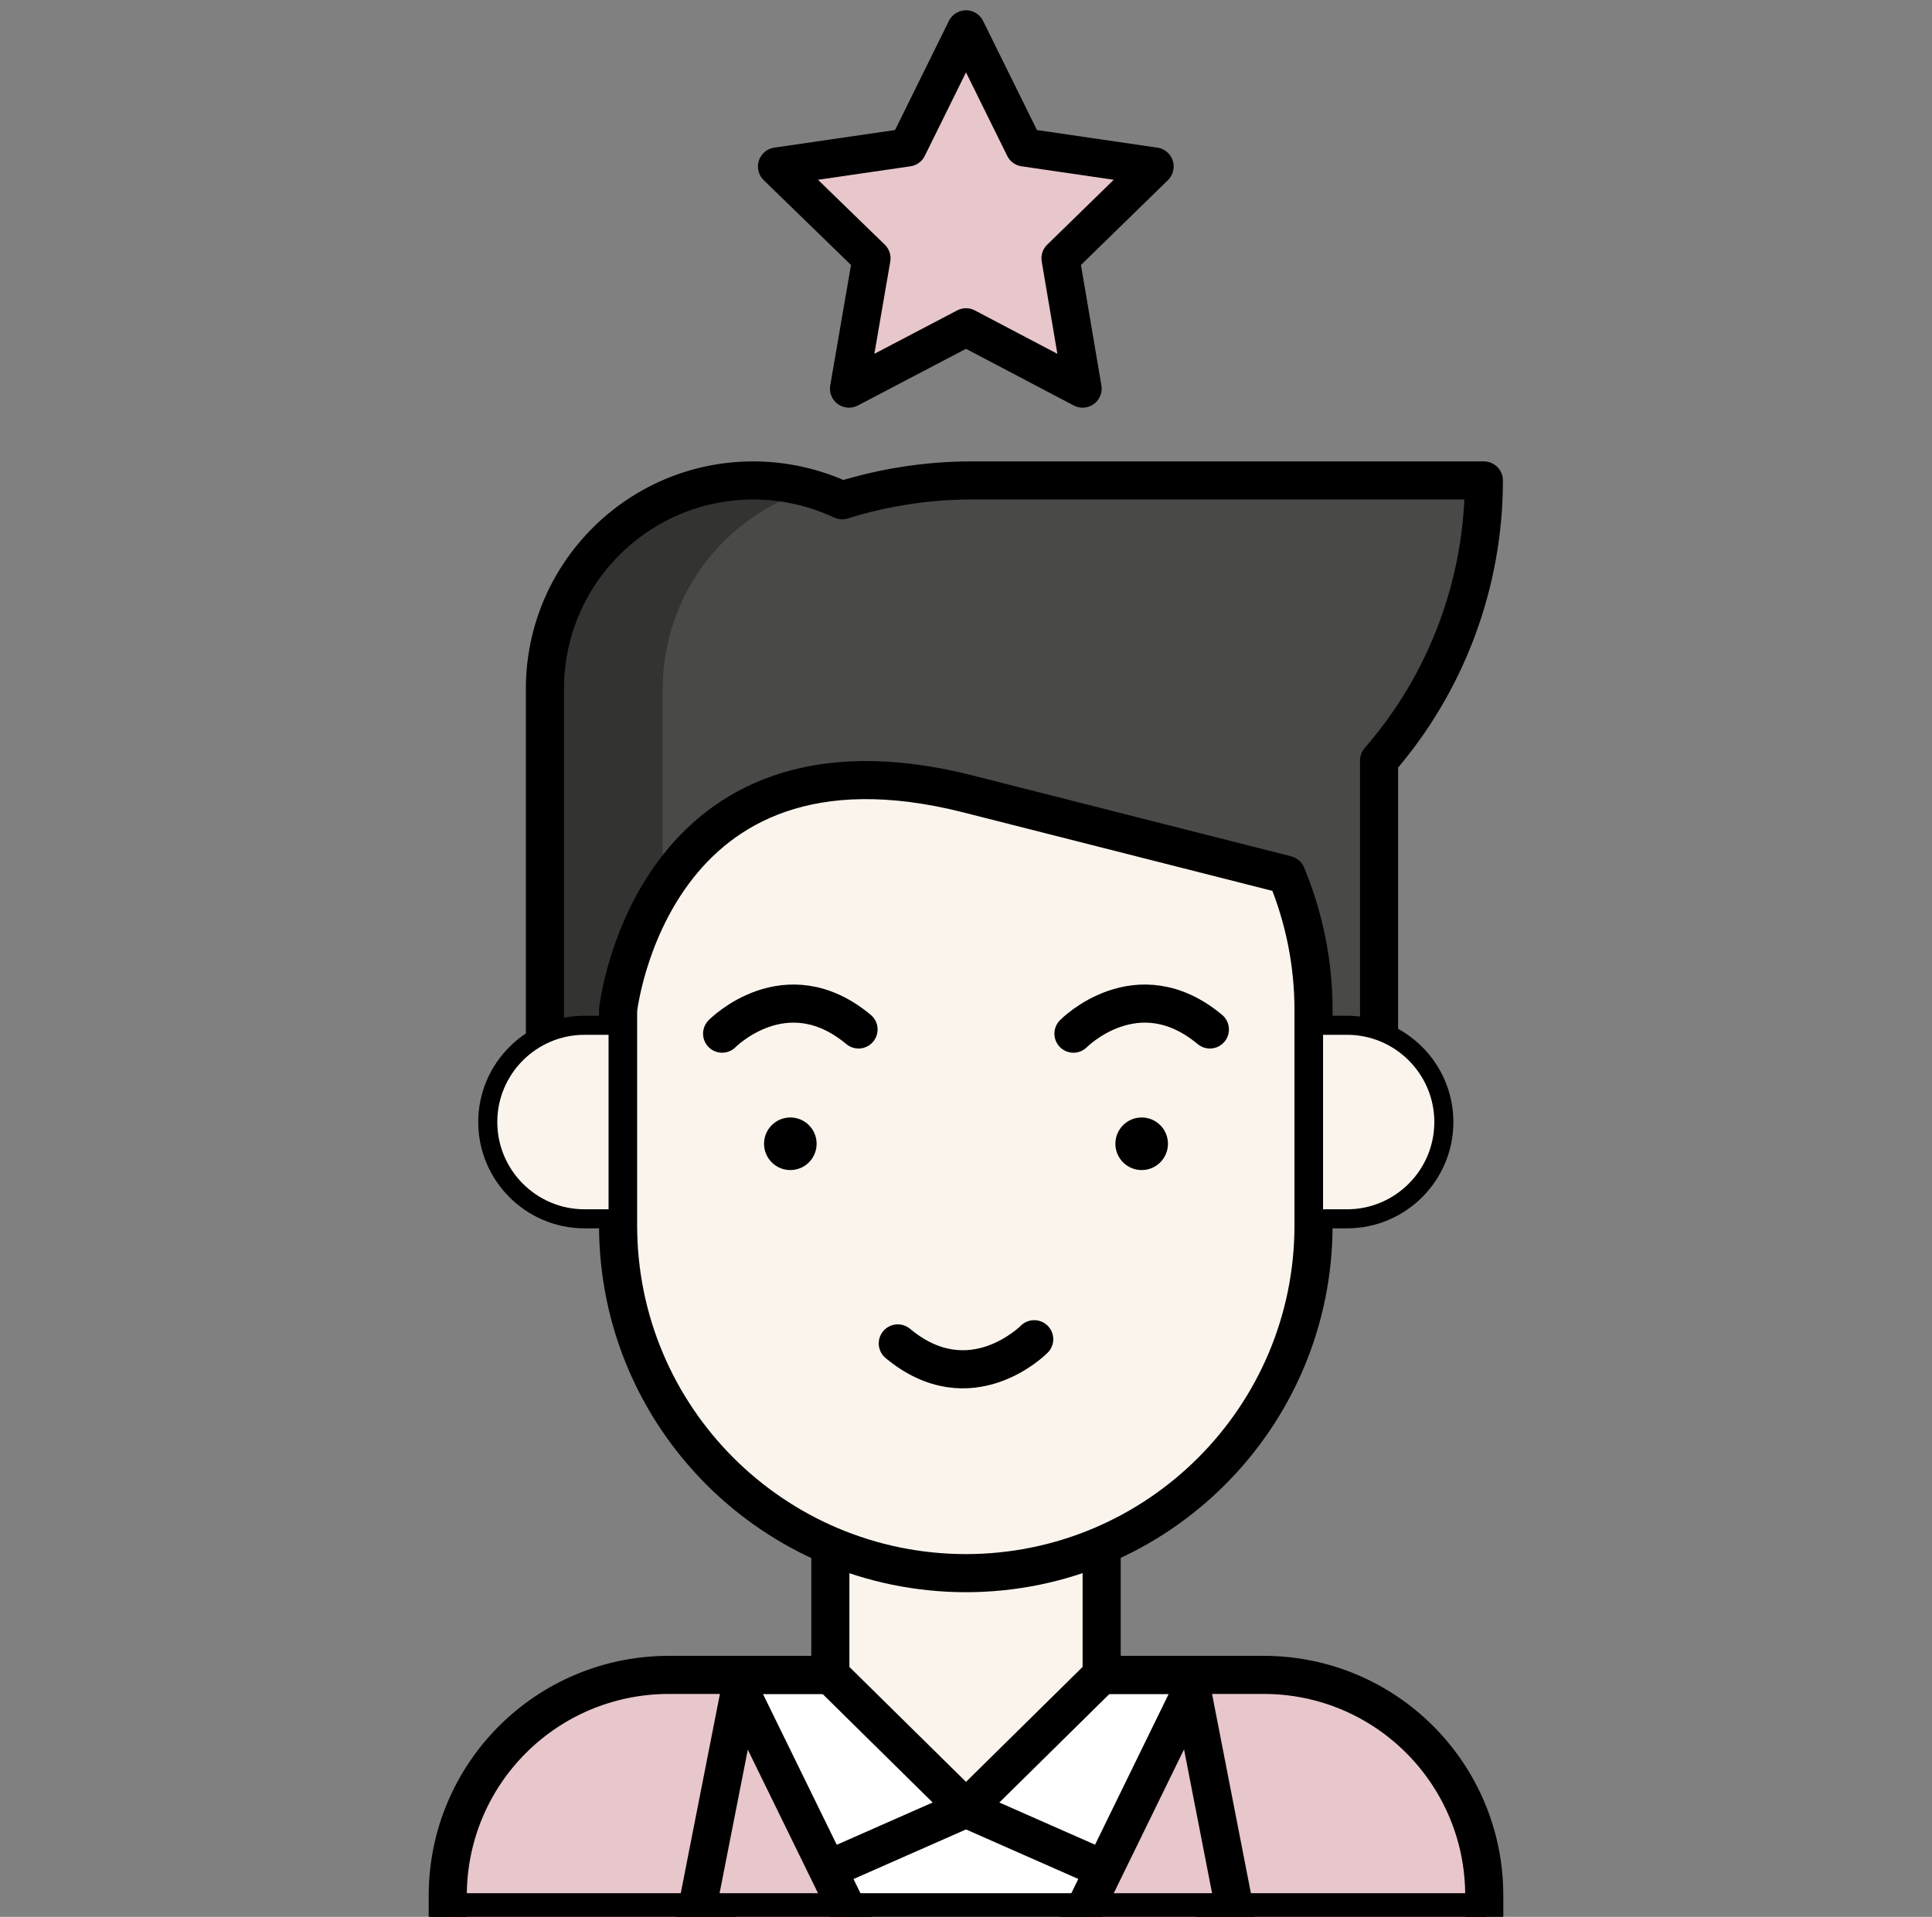 <?xml version="1.0" encoding="utf-8"?>
<!-- Generator: Adobe Illustrator 25.0.1, SVG Export Plug-In . SVG Version: 6.00 Build 0)  -->
<svg version="1.1" id="Layer_1" xmlns="http://www.w3.org/2000/svg" xmlns:xlink="http://www.w3.org/1999/xlink" x="0px" y="0px"
	 viewBox="0 0 507 503.1" style="enable-background:new 0 0 507 503.1;" xml:space="preserve">
<rect x="0" y="0" width="507" height="503.1" fill="#808080" stroke="none"/>
<style type="text/css">
	.st0{fill:#E7C7CC;stroke:#000000;stroke-miterlimit:10;}
	.st1{fill:#FFFFFF;}
	.st2{fill:none;stroke:#000000;stroke-width:10;stroke-linecap:round;stroke-linejoin:round;}
	.st3{fill:#494A47;}
	.st4{fill:#333331;}
	.st5{fill:#FAF4EC;stroke:#000000;stroke-miterlimit:10;}
	.st6{fill:#FFB09E;}
	.st7{fill:#FAF4EC;stroke:#000000;stroke-width:5;stroke-miterlimit:10;}
	.st8{fill:none;stroke:#000000;stroke-width:8;stroke-miterlimit:10;}
</style>
<g id="Layer_2_1_">
	<g id="Layer_2-2">
		<polygon class="st0" points="253.5,7.7 268.8,38.7 303,43.7 278.3,67.8 284.1,102 253.5,85.9 222.8,102 228.7,67.8 203.9,43.7 
			238.2,38.7 		"/>
		<path class="st0" d="M175.4,439.6h156.2c32,0,57.9,25.9,57.9,57.9l0,0v173.6l0,0H117.5l0,0V497.6
			C117.5,465.6,143.3,439.7,175.4,439.6C175.3,439.6,175.3,439.6,175.4,439.6z"/>
		<polygon class="st1" points="253.5,564.9 192.2,439.6 314.7,439.6 		"/>
		<polygon class="st2" points="253.5,564.9 192.2,439.6 314.7,439.6 		"/>
		<path class="st2" d="M175.4,439.6h156.2c32,0,57.9,25.9,57.9,57.9l0,0v173.6l0,0H117.5l0,0V497.6
			C117.5,465.6,143.3,439.7,175.4,439.6C175.3,439.6,175.3,439.6,175.4,439.6z"/>
		<path class="st3" d="M389.4,126.1H254.9c-11.5,0-23,1.8-33.9,5.2c-7.3-3.4-15.3-5.2-23.3-5.2l0,0c-30.2,0-54.7,24.5-54.7,54.7l0,0
			v113.6h218.9v-94.8C379.6,179.3,389.4,153.1,389.4,126.1L389.4,126.1z"/>
		<path class="st4" d="M213.1,128.4c-5-1.5-10.2-2.3-15.5-2.3l0,0c-30.2,0-54.7,24.5-54.7,54.7l0,0v113.6h31V180.9
			C173.9,156.6,189.8,135.2,213.1,128.4z"/>
		<path class="st2" d="M389.4,126.1H254.9c-11.5,0-23,1.8-33.9,5.2c-7.3-3.4-15.3-5.2-23.3-5.2l0,0c-30.2,0-54.7,24.5-54.7,54.7l0,0
			v113.6h218.9v-94.8C379.6,179.3,389.4,153.1,389.4,126.1L389.4,126.1z"/>
		<polygon class="st5" points="289.1,439.6 253.5,474.7 217.9,439.6 217.9,381.9 289.1,381.9 		"/>
		<polygon class="st2" points="289.1,439.6 253.5,474.7 217.9,439.6 217.9,381.9 289.1,381.9 		"/>
		<path class="st5" d="M254.1,208.4c-83.4-21.2-91.9,56.7-91.9,56.7v56.5c0,50.4,40.8,91.2,91.2,91.3l0,0
			c50.4,0,91.3-40.9,91.3-91.3v-56.5c0-12.2-2.4-24.2-7.1-35.5L254.1,208.4z"/>
		<path class="st2" d="M254.1,208.4c-83.4-21.2-91.9,56.7-91.9,56.7v56.5c0,50.4,40.8,91.2,91.2,91.3l0,0
			c50.4,0,91.3-40.9,91.3-91.3v-56.5c0-12.2-2.4-24.2-7.1-35.5L254.1,208.4z"/>
		<path class="st6" d="M162.2,319.9h-8.8c-14,0-25.4-11.4-25.4-25.4l0,0c0-14,11.4-25.4,25.4-25.4l0,0h8.8l0,0V319.9L162.2,319.9z"
			/>
		<path class="st6" d="M344.7,269.1h8.8c14,0,25.4,11.4,25.4,25.4l0,0c0,14-11.4,25.4-25.4,25.4l0,0h-8.8l0,0V269.1L344.7,269.1z"/>
		<path class="st7" d="M162.2,319.9h-8.8c-14,0-25.4-11.4-25.4-25.4l0,0c0-14,11.4-25.4,25.4-25.4l0,0h8.8l0,0V319.9L162.2,319.9z"
			/>
		<path class="st7" d="M344.7,269.1h8.8c14,0,25.4,11.4,25.4,25.4l0,0c0,14-11.4,25.4-25.4,25.4l0,0h-8.8l0,0V269.1L344.7,269.1z"/>
		<polyline class="st2" points="195,439.6 182.6,502.7 207.4,517.1 201.2,552.1 253.5,565.9 		"/>
		<polyline class="st2" points="312,439.6 324.3,502.7 299.6,517.1 305.7,552.1 253.5,565.9 		"/>
		<line class="st2" x1="179.3" y1="669.6" x2="179.3" y2="573"/>
		<line class="st2" x1="327.6" y1="669.6" x2="327.6" y2="573"/>
		<path class="st2" d="M189.5,271.3c0,0,16.7-17,35.8-1.1"/>
		<path class="st2" d="M281.7,271.3c0,0,16.7-17,35.8-1.1"/>
		<circle cx="207.4" cy="300.2" r="6.9"/>
		<circle cx="299.6" cy="300.2" r="6.9"/>
		<path class="st2" d="M271.4,351.5c0,0-16.7,17-35.8,1.1"/>
		<line class="st2" x1="253.5" y1="474.7" x2="217.9" y2="490.4"/>
		<line class="st2" x1="253.5" y1="474.7" x2="289.1" y2="490.4"/>
		<polygon class="st2" points="253.5,7.7 268.8,38.7 303,43.7 278.3,67.8 284.1,102 253.5,85.9 222.8,102 228.7,67.8 203.9,43.7 
			238.2,38.7 		"/>
		<circle cx="253.5" cy="600.3" r="6.3"/>
		<circle cx="253.5" cy="648.6" r="6.3"/>
	</g>
</g>
<line class="st8" x1="113.2" y1="500.9" x2="389.4" y2="500.9"/>
</svg>
